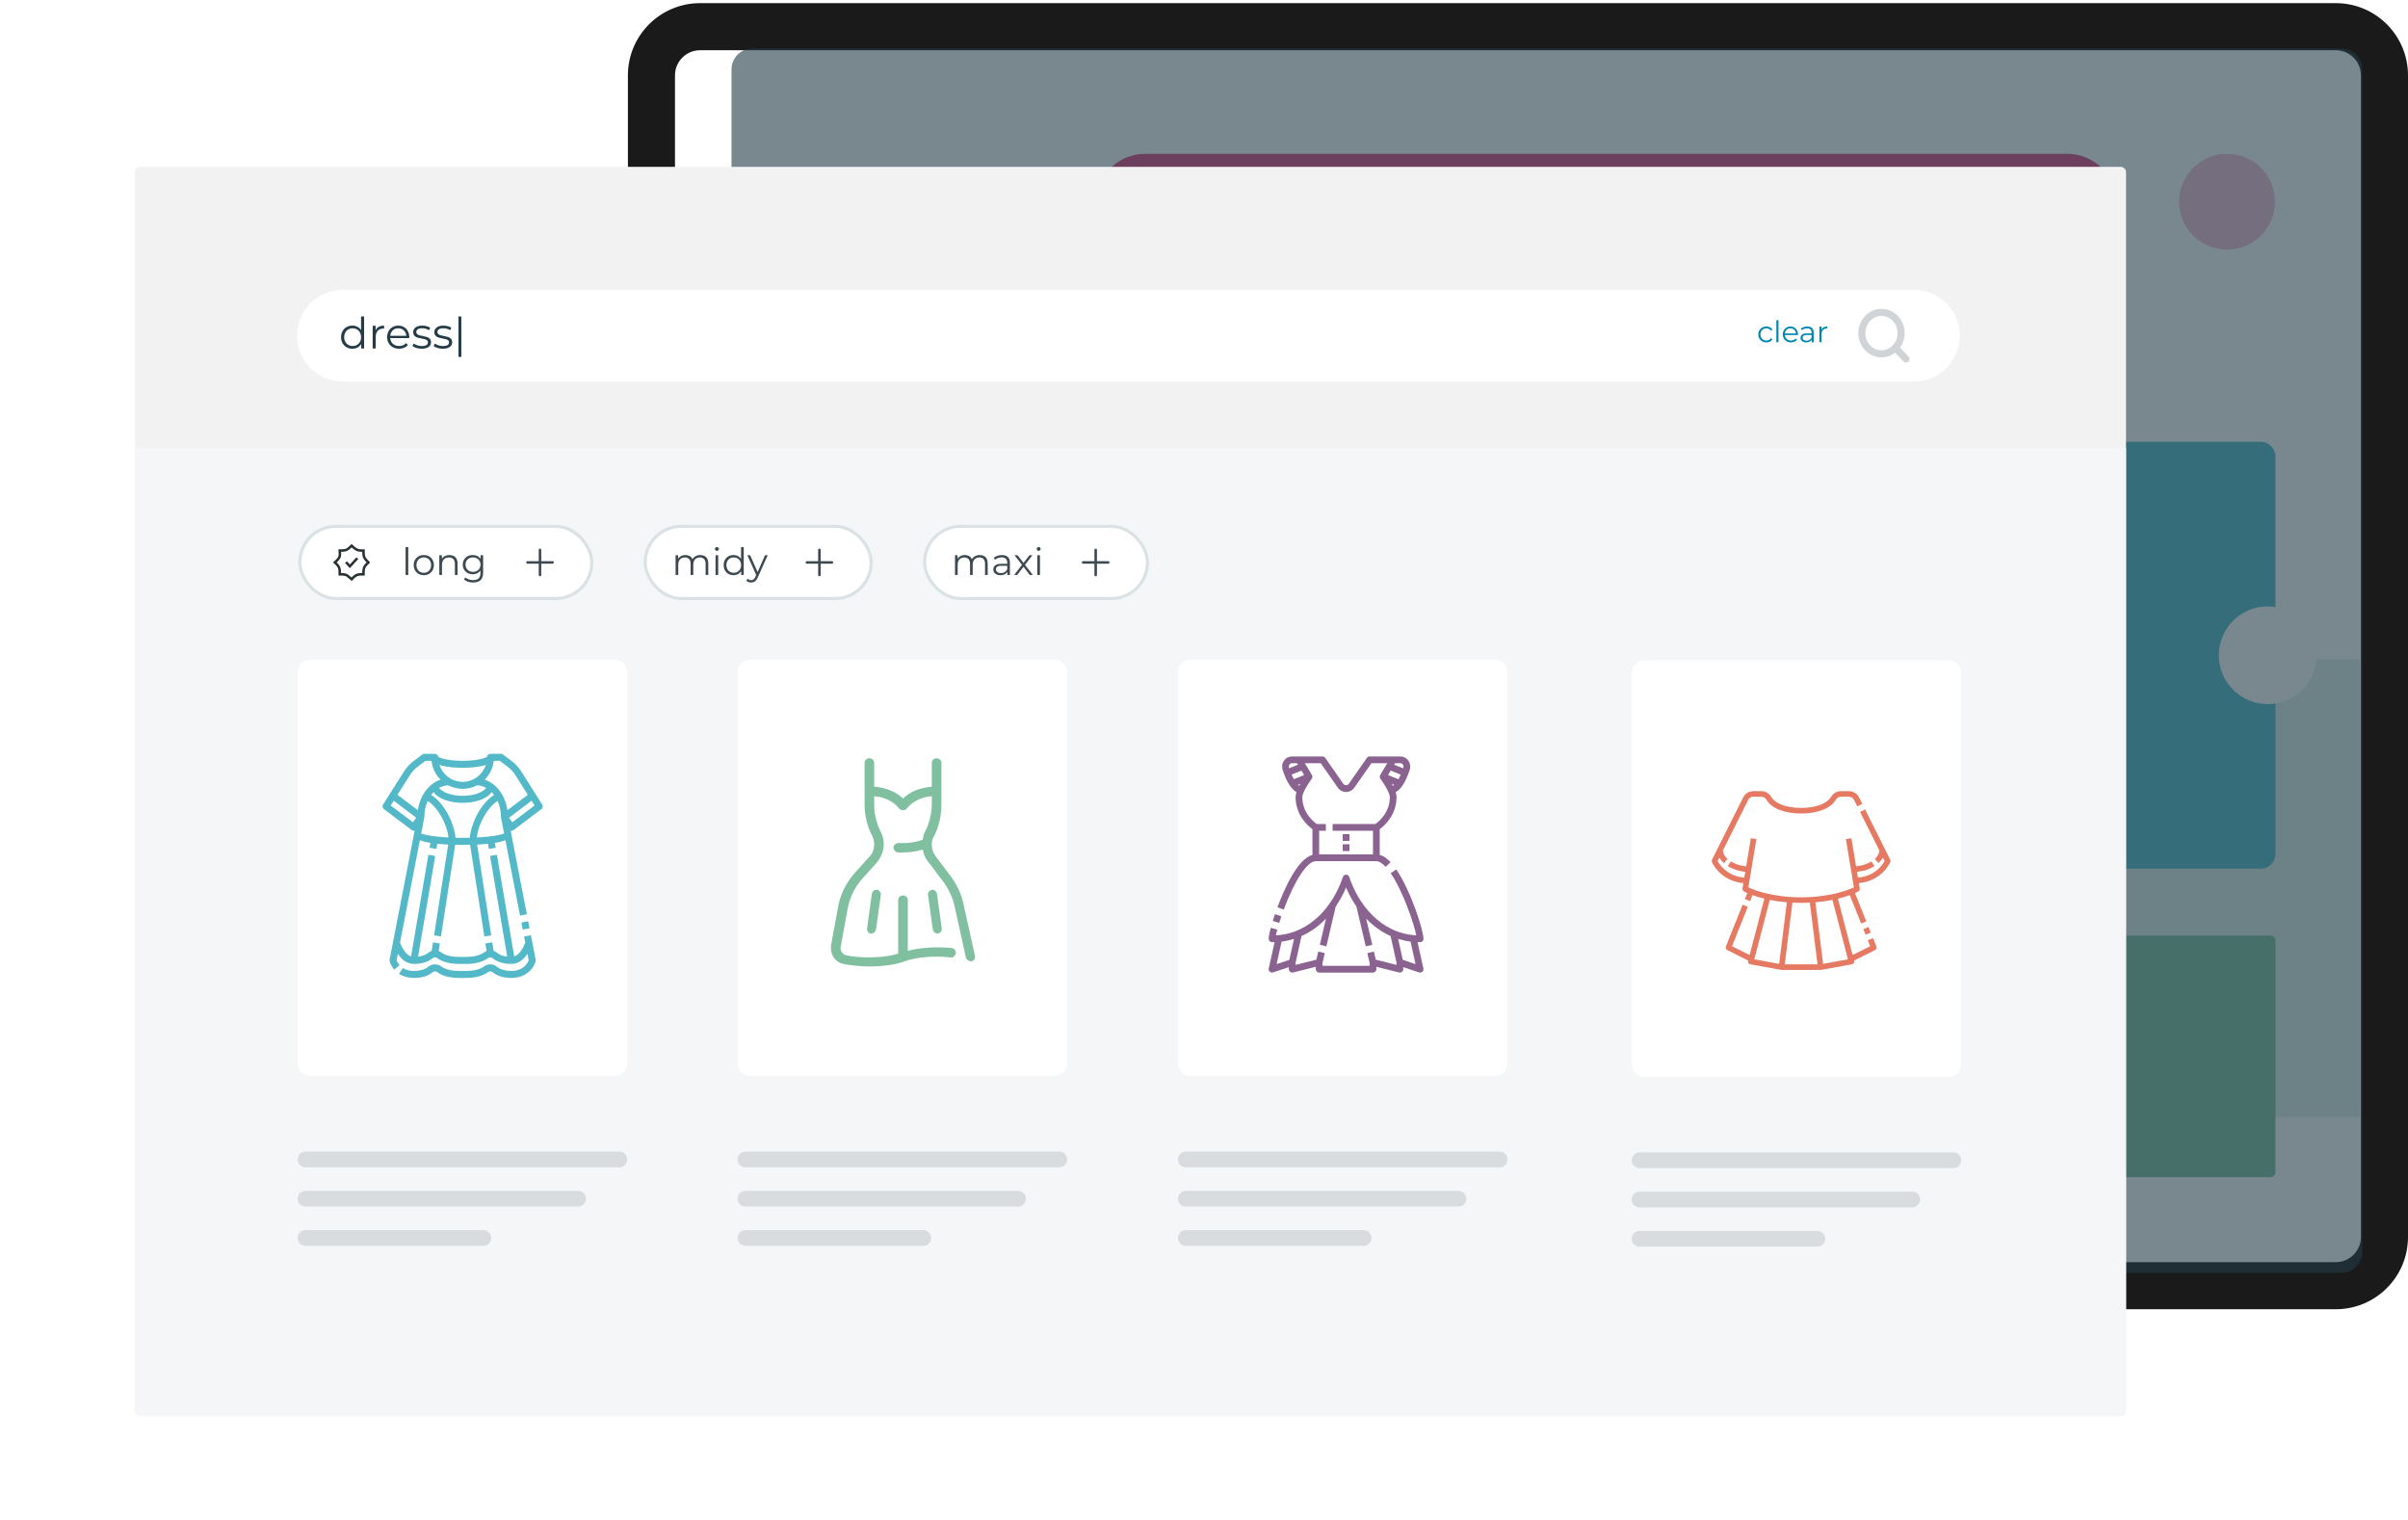<svg width="767" height="484" viewBox="0 0 767 484" fill="none" xmlns="http://www.w3.org/2000/svg">
<rect x="215" y="16" width="537" height="386" rx="8" fill="white"/>
<path d="M215 394C215 398.418 218.582 402 223 402H744L744.412 401.989C748.639 401.775 752 398.28 752 394V24C752 19.72 748.639 16.225 744.412 16.011L744 16V1C756.703 1 767 11.297 767 24V394C767 406.703 756.703 417 744 417H223C210.297 417 200 406.703 200 394V24C200 11.297 210.297 1 223 1V16C218.582 16 215 19.582 215 24V394ZM744 1V16H223V1H744Z" fill="#1A1A1A"/>
<path opacity="0.25" d="M751.707 210H235V355.773H751.707V210Z" fill="#80C0A1"/>
<path d="M658.486 49H364.701C356.107 49 349.141 55.967 349.141 64.56C349.141 73.154 356.107 80.12 364.701 80.12H658.486C667.08 80.12 674.046 73.154 674.046 64.56C674.046 55.967 667.08 49 658.486 49Z" fill="#DF4583"/>
<path d="M720.081 140.723H275.102C272.508 140.723 270.404 142.826 270.404 145.421V271.971C270.404 274.566 272.508 276.669 275.102 276.669H720.081C722.675 276.669 724.779 274.566 724.779 271.971V145.421C724.779 142.826 722.675 140.723 720.081 140.723Z" fill="#53B9C9"/>
<path opacity="0.354" d="M709.386 49H709.341C700.922 49 694.097 55.825 694.097 64.244C694.097 72.663 700.922 79.488 709.341 79.488H709.386C717.805 79.488 724.63 72.663 724.63 64.244C724.63 55.825 717.805 49 709.386 49Z" fill="#DF4583"/>
<path d="M350.788 109.603H275.318C272.604 109.603 270.404 111.803 270.404 114.517C270.404 117.23 272.604 119.43 275.318 119.43H350.788C353.502 119.43 355.702 117.23 355.702 114.517C355.702 111.803 353.502 109.603 350.788 109.603Z" fill="#53B9C9"/>
<path d="M404.987 297.962H271.97C271.106 297.962 270.404 298.663 270.404 299.528V373.378C270.404 374.243 271.106 374.944 271.97 374.944H404.987C405.852 374.944 406.553 374.243 406.553 373.378V299.528C406.553 298.663 405.852 297.962 404.987 297.962Z" fill="#7BAFB7"/>
<path d="M564.1 297.962H429.443C428.578 297.962 427.877 298.663 427.877 299.528V373.378C427.877 374.243 428.578 374.944 429.443 374.944H564.1C564.965 374.944 565.666 374.243 565.666 373.378V299.528C565.666 298.663 564.965 297.962 564.1 297.962Z" fill="#8B6391"/>
<path d="M723.212 297.962H590.196C589.331 297.962 588.63 298.663 588.63 299.528V373.378C588.63 374.243 589.331 374.944 590.196 374.944H723.212C724.077 374.944 724.778 374.243 724.778 373.378V299.528C724.778 298.663 724.077 297.962 723.212 297.962Z" fill="#80C0A1"/>
<path d="M444.287 109.603H368.817C366.103 109.603 363.903 111.803 363.903 114.517C363.903 117.23 366.103 119.43 368.817 119.43H444.287C447.001 119.43 449.201 117.23 449.201 114.517C449.201 111.803 447.001 109.603 444.287 109.603Z" fill="#53B9C9"/>
<path d="M537.786 109.603H462.316C459.602 109.603 457.402 111.803 457.402 114.517C457.402 117.23 459.602 119.43 462.316 119.43H537.786C540.5 119.43 542.7 117.23 542.7 114.517C542.7 111.803 540.5 109.603 537.786 109.603Z" fill="#53B9C9"/>
<path d="M722.318 224.256C730.924 224.256 737.901 217.29 737.901 208.696C737.901 200.103 730.924 193.136 722.318 193.136C713.711 193.136 706.734 200.103 706.734 208.696C706.734 217.29 713.711 224.256 722.318 224.256Z" fill="white"/>
<path d="M269.583 224.256C278.19 224.256 285.167 217.29 285.167 208.696C285.167 200.103 278.19 193.136 269.583 193.136C260.977 193.136 254 200.103 254 208.696C254 217.29 260.977 224.256 269.583 224.256Z" fill="white"/>
<path opacity="0.608" d="M745.777 15.449H239.644C235.974 15.449 233 18.424 233 22.093V398.741C233 402.411 235.974 405.385 239.644 405.385H745.777C749.447 405.385 752.421 402.411 752.421 398.741V22.093C752.421 18.424 749.447 15.449 745.777 15.449Z" fill="#243C47"/>
<g filter="url(#filter0_d_3253_25139)">
<path d="M632.467 10.143H1.721C0.771 10.143 0 10.914 0 11.864V406.12C0 407.07 0.771 407.841 1.721 407.841H632.467C633.417 407.841 634.188 407.07 634.188 406.12V11.864C634.188 10.914 633.417 10.143 632.467 10.143Z" fill="#F2F2F2"/>
<path fill-rule="evenodd" clip-rule="evenodd" d="M0 99.625H634.188V406.375C634.188 407.325 633.417 408.096 632.467 408.096H1.721C0.771 408.096 0 407.325 0 406.375V99.625Z" fill="#F5F6F7"/>
<path d="M566.594 49.291H66.234C58.156 49.291 51.607 55.84 51.607 63.918C51.607 71.996 58.156 78.545 66.234 78.545H566.594C574.672 78.545 581.22 71.996 581.22 63.918C581.22 55.84 574.672 49.291 566.594 49.291Z" fill="white"/>
<path d="M72.975 57.791V68.008H72.039V66.576C71.745 67.062 71.357 67.434 70.875 67.691C70.393 67.948 69.849 68.077 69.243 68.077C68.564 68.077 67.949 67.921 67.398 67.609C66.847 67.296 66.416 66.86 66.104 66.3C65.792 65.74 65.636 65.102 65.636 64.386C65.636 63.67 65.792 63.032 66.104 62.472C66.416 61.912 66.847 61.478 67.398 61.171C67.949 60.864 68.564 60.71 69.243 60.71C69.831 60.71 70.361 60.831 70.834 61.075C71.307 61.318 71.695 61.674 71.998 62.142V57.791H72.975ZM69.326 67.209C69.831 67.209 70.288 67.092 70.696 66.858C71.105 66.624 71.426 66.291 71.66 65.86C71.894 65.428 72.011 64.937 72.011 64.386C72.011 63.836 71.894 63.344 71.66 62.913C71.426 62.481 71.105 62.149 70.696 61.915C70.288 61.681 69.831 61.563 69.326 61.563C68.812 61.563 68.351 61.681 67.942 61.915C67.534 62.149 67.212 62.481 66.978 62.913C66.744 63.344 66.627 63.836 66.627 64.386C66.627 64.937 66.744 65.428 66.978 65.86C67.212 66.291 67.534 66.624 67.942 66.858C68.351 67.092 68.812 67.209 69.326 67.209Z" fill="#243C47"/>
<path d="M76.638 62.183C76.867 61.697 77.209 61.329 77.663 61.082C78.118 60.834 78.68 60.71 79.35 60.71V61.66L79.116 61.646C78.354 61.646 77.757 61.88 77.326 62.348C76.895 62.817 76.679 63.473 76.679 64.317V68.008H75.701V60.765H76.638V62.183Z" fill="#243C47"/>
<path d="M87.351 64.689H81.292C81.347 65.442 81.636 66.05 82.16 66.514C82.683 66.977 83.344 67.209 84.142 67.209C84.592 67.209 85.005 67.129 85.382 66.968C85.758 66.808 86.084 66.571 86.359 66.259L86.91 66.892C86.589 67.278 86.187 67.572 85.705 67.774C85.224 67.976 84.693 68.077 84.115 68.077C83.371 68.077 82.713 67.918 82.139 67.602C81.565 67.285 81.118 66.847 80.796 66.287C80.475 65.727 80.314 65.093 80.314 64.386C80.314 63.679 80.468 63.046 80.776 62.486C81.083 61.926 81.506 61.49 82.043 61.178C82.58 60.866 83.183 60.71 83.853 60.71C84.523 60.71 85.125 60.866 85.657 61.178C86.19 61.49 86.607 61.924 86.91 62.479C87.213 63.035 87.365 63.67 87.365 64.386L87.351 64.689ZM83.853 61.55C83.156 61.55 82.57 61.772 82.098 62.218C81.625 62.663 81.356 63.243 81.292 63.959H86.428C86.364 63.243 86.096 62.663 85.623 62.218C85.15 61.772 84.56 61.55 83.853 61.55Z" fill="#243C47"/>
<path d="M91.303 68.077C90.716 68.077 90.153 67.992 89.616 67.822C89.079 67.652 88.659 67.439 88.356 67.182L88.797 66.411C89.1 66.649 89.481 66.844 89.94 66.996C90.399 67.147 90.876 67.223 91.372 67.223C92.033 67.223 92.522 67.12 92.839 66.913C93.155 66.707 93.314 66.415 93.314 66.039C93.314 65.773 93.226 65.564 93.052 65.412C92.878 65.261 92.657 65.146 92.391 65.068C92.125 64.99 91.771 64.914 91.331 64.841C90.743 64.731 90.27 64.618 89.912 64.503C89.554 64.389 89.249 64.194 88.997 63.918C88.744 63.643 88.618 63.262 88.618 62.775C88.618 62.169 88.871 61.674 89.375 61.288C89.88 60.903 90.583 60.71 91.482 60.71C91.95 60.71 92.419 60.772 92.887 60.896C93.355 61.02 93.74 61.183 94.043 61.385L93.617 62.169C93.02 61.756 92.308 61.55 91.482 61.55C90.858 61.55 90.388 61.66 90.071 61.88C89.754 62.101 89.596 62.39 89.596 62.748C89.596 63.023 89.685 63.243 89.864 63.409C90.043 63.574 90.266 63.696 90.532 63.774C90.798 63.852 91.165 63.932 91.634 64.015C92.212 64.125 92.676 64.235 93.025 64.345C93.373 64.455 93.672 64.643 93.919 64.91C94.167 65.176 94.291 65.543 94.291 66.011C94.291 66.645 94.027 67.147 93.499 67.519C92.972 67.891 92.24 68.077 91.303 68.077Z" fill="#243C47"/>
<path d="M98.037 68.077C97.449 68.077 96.887 67.992 96.35 67.822C95.813 67.652 95.393 67.439 95.09 67.182L95.531 66.411C95.833 66.649 96.214 66.844 96.673 66.996C97.132 67.147 97.61 67.223 98.106 67.223C98.766 67.223 99.255 67.12 99.572 66.913C99.889 66.707 100.047 66.415 100.047 66.039C100.047 65.773 99.96 65.564 99.785 65.412C99.611 65.261 99.391 65.146 99.124 65.068C98.858 64.99 98.505 64.914 98.064 64.841C97.477 64.731 97.004 64.618 96.646 64.503C96.288 64.389 95.983 64.194 95.73 63.918C95.478 63.643 95.352 63.262 95.352 62.775C95.352 62.169 95.604 61.674 96.109 61.288C96.614 60.903 97.316 60.71 98.216 60.71C98.684 60.71 99.152 60.772 99.62 60.896C100.088 61.02 100.474 61.183 100.777 61.385L100.35 62.169C99.753 61.756 99.042 61.55 98.216 61.55C97.591 61.55 97.121 61.66 96.804 61.88C96.487 62.101 96.329 62.39 96.329 62.748C96.329 63.023 96.419 63.243 96.598 63.409C96.777 63.574 96.999 63.696 97.266 63.774C97.532 63.852 97.899 63.932 98.367 64.015C98.945 64.125 99.409 64.235 99.758 64.345C100.107 64.455 100.405 64.643 100.653 64.91C100.901 65.176 101.025 65.543 101.025 66.011C101.025 66.645 100.761 67.147 100.233 67.519C99.705 67.891 98.973 68.077 98.037 68.077Z" fill="#243C47"/>
<path d="M103.035 57.791H103.944V70.679H103.035V57.791Z" fill="#243C47"/>
<path d="M519.617 66.055C519.125 66.055 518.685 65.948 518.297 65.733C517.909 65.519 517.604 65.217 517.383 64.829C517.162 64.441 517.052 64.004 517.052 63.518C517.052 63.032 517.162 62.596 517.383 62.211C517.604 61.826 517.909 61.527 518.297 61.312C518.685 61.097 519.125 60.99 519.617 60.99C520.046 60.99 520.43 61.074 520.768 61.241C521.105 61.408 521.372 61.653 521.567 61.975L521.066 62.316C520.902 62.069 520.693 61.885 520.441 61.762C520.188 61.639 519.914 61.577 519.617 61.577C519.258 61.577 518.934 61.658 518.647 61.819C518.36 61.98 518.136 62.208 517.975 62.505C517.814 62.801 517.733 63.139 517.733 63.518C517.733 63.903 517.814 64.242 517.975 64.535C518.136 64.829 518.36 65.056 518.647 65.217C518.934 65.378 519.258 65.459 519.617 65.459C519.914 65.459 520.188 65.399 520.441 65.279C520.693 65.159 520.902 64.976 521.066 64.73L521.567 65.07C521.372 65.392 521.104 65.637 520.763 65.804C520.422 65.971 520.04 66.055 519.617 66.055Z" fill="#0086B2"/>
<path d="M522.808 58.983H523.48V66.008H522.808V58.983Z" fill="#0086B2"/>
<path d="M529.69 63.726H525.525C525.563 64.244 525.761 64.662 526.121 64.981C526.481 65.299 526.935 65.459 527.484 65.459C527.794 65.459 528.078 65.403 528.336 65.293C528.595 65.182 528.819 65.02 529.008 64.805L529.387 65.241C529.166 65.506 528.89 65.708 528.559 65.847C528.227 65.986 527.863 66.055 527.465 66.055C526.954 66.055 526.501 65.946 526.107 65.728C525.712 65.511 525.405 65.209 525.184 64.824C524.963 64.439 524.853 64.004 524.853 63.518C524.853 63.032 524.958 62.596 525.17 62.211C525.381 61.826 525.671 61.527 526.041 61.312C526.41 61.097 526.825 60.99 527.286 60.99C527.746 60.99 528.16 61.097 528.526 61.312C528.892 61.527 529.179 61.825 529.387 62.207C529.595 62.589 529.7 63.026 529.7 63.518L529.69 63.726ZM527.286 61.568C526.806 61.568 526.404 61.721 526.078 62.027C525.753 62.333 525.569 62.732 525.525 63.224H529.056C529.012 62.732 528.827 62.333 528.502 62.027C528.177 61.721 527.771 61.568 527.286 61.568Z" fill="#0086B2"/>
<path d="M532.672 60.99C533.322 60.99 533.821 61.153 534.168 61.478C534.515 61.803 534.689 62.284 534.689 62.921V66.008H534.045V65.231C533.893 65.49 533.671 65.692 533.377 65.837C533.084 65.982 532.735 66.055 532.331 66.055C531.776 66.055 531.334 65.922 531.006 65.657C530.678 65.392 530.514 65.042 530.514 64.606C530.514 64.184 530.667 63.843 530.973 63.584C531.279 63.325 531.766 63.196 532.435 63.196H534.016V62.893C534.016 62.464 533.897 62.137 533.657 61.913C533.417 61.689 533.067 61.577 532.606 61.577C532.29 61.577 531.987 61.629 531.697 61.733C531.407 61.837 531.157 61.981 530.949 62.164L530.646 61.662C530.899 61.448 531.202 61.282 531.555 61.165C531.908 61.048 532.281 60.99 532.672 60.99ZM532.435 65.525C532.814 65.525 533.139 65.438 533.411 65.264C533.682 65.091 533.884 64.84 534.016 64.512V63.698H532.454C531.602 63.698 531.176 63.994 531.176 64.588C531.176 64.878 531.287 65.107 531.508 65.274C531.729 65.441 532.038 65.525 532.435 65.525Z" fill="#0086B2"/>
<path d="M537.159 62.003C537.317 61.669 537.552 61.416 537.865 61.246C538.177 61.075 538.564 60.99 539.024 60.99V61.643L538.863 61.634C538.34 61.634 537.929 61.795 537.633 62.117C537.336 62.439 537.188 62.89 537.188 63.471V66.008H536.516V61.028H537.159V62.003Z" fill="#0086B2"/>
<path fill-rule="evenodd" clip-rule="evenodd" d="M556.291 57.634C553.514 57.634 551.161 60.027 551.161 63.107C551.161 66.188 553.514 68.581 556.291 68.581C559.068 68.581 561.421 66.188 561.421 63.107C561.421 60.027 559.068 57.634 556.291 57.634ZM548.911 63.107C548.911 58.899 552.159 55.384 556.291 55.384C560.423 55.384 563.671 58.899 563.671 63.107C563.671 67.315 560.423 70.831 556.291 70.831C552.159 70.831 548.911 67.315 548.911 63.107Z" fill="#D0D4D7"/>
<path fill-rule="evenodd" clip-rule="evenodd" d="M559.935 66.951C560.386 66.523 561.098 66.542 561.526 66.993L564.927 70.581C565.354 71.032 565.335 71.744 564.884 72.171C564.433 72.599 563.721 72.58 563.294 72.129L559.893 68.541C559.465 68.09 559.484 67.378 559.935 66.951Z" fill="#D0D4D7"/>
<path d="M294.398 323.788H194.426C193.045 323.788 191.925 324.908 191.925 326.289C191.925 327.671 193.045 328.791 194.426 328.791H294.398C295.78 328.791 296.9 327.671 296.9 326.289C296.9 324.908 295.78 323.788 294.398 323.788Z" fill="#243C47" fill-opacity="0.139"/>
<path d="M251.096 348.803H194.426C193.045 348.803 191.925 349.923 191.925 351.305C191.925 352.686 193.045 353.806 194.426 353.806H251.096C252.478 353.806 253.598 352.686 253.598 351.305C253.598 349.923 252.478 348.803 251.096 348.803Z" fill="#243C47" fill-opacity="0.139"/>
<path d="M281.276 336.295H194.426C193.045 336.295 191.925 337.415 191.925 338.797C191.925 340.179 193.045 341.299 194.426 341.299H281.276C282.658 341.299 283.778 340.179 283.778 338.797C283.778 337.415 282.658 336.295 281.276 336.295Z" fill="#243C47" fill-opacity="0.139"/>
<path d="M292.864 167.092H195.961C193.732 167.092 191.925 168.899 191.925 171.128V295.622C191.925 297.851 193.732 299.658 195.961 299.658H292.864C295.093 299.658 296.9 297.851 296.9 295.622V171.128C296.9 168.899 295.093 167.092 292.864 167.092Z" fill="white"/>
<path d="M267.561 261.503L263.891 244.932C263.279 241.769 261.75 238.756 259.914 236.195L255.02 229.717C254.255 228.663 253.797 227.458 253.797 226.252V225.951C253.797 225.047 253.949 224.143 254.408 223.541C256.091 220.377 256.855 216.762 256.855 213.297V209.079V200.041C256.855 199.137 256.244 198.534 255.326 198.534C254.408 198.534 253.797 199.137 253.797 200.041V207.573C250.126 207.874 246.914 209.079 244.62 211.339C242.326 209.079 239.114 207.874 235.443 207.573V200.041C235.443 199.137 234.832 198.534 233.914 198.534C232.996 198.534 232.385 199.137 232.385 200.041V209.079V213.147C232.385 216.611 233.149 220.076 234.832 223.24C235.291 224.143 235.443 225.047 235.443 225.951C235.443 227.307 234.985 228.813 233.914 229.868L229.173 235.14C226.267 238.455 224.432 242.371 223.82 246.589L221.679 258.189C221.679 258.49 221.679 258.791 221.679 259.093C221.679 261.503 223.361 263.612 225.808 264.064C228.255 264.516 231.161 264.817 233.914 264.817C236.055 264.817 238.196 264.666 240.338 264.365C242.173 264.064 243.702 263.763 245.232 263.16C249.055 261.804 254.714 261.352 259.761 261.955C260.526 262.106 261.291 261.503 261.444 260.599C261.597 259.846 260.985 259.093 260.067 258.942C255.326 258.49 250.126 258.791 246.149 259.846V243.727C246.149 242.823 245.538 242.221 244.62 242.221C243.702 242.221 243.091 242.823 243.091 243.727V260.599V260.75C242.02 261.051 240.949 261.352 239.726 261.503C235.443 262.106 230.243 262.106 226.267 261.202C225.502 260.9 224.738 259.997 224.738 259.093C224.738 258.942 224.738 258.791 224.738 258.791L226.879 247.041C227.491 243.275 229.02 239.961 231.467 237.099L236.208 231.826C237.585 230.169 238.502 228.06 238.502 225.951C238.502 224.595 238.196 223.24 237.585 222.034C236.208 219.323 235.443 216.31 235.443 213.297V210.586C238.808 210.887 241.561 212.243 243.396 214.502C244.008 215.256 245.232 215.256 245.844 214.502C247.679 212.243 250.432 210.887 253.797 210.586V212.996C253.797 216.009 253.032 219.172 251.655 221.884C251.197 222.637 251.044 223.541 250.891 224.445C248.444 225.349 245.844 225.65 243.244 225.499C242.326 225.499 241.714 226.102 241.561 226.855C241.561 227.608 242.173 228.361 242.938 228.512C243.549 228.512 244.008 228.512 244.62 228.512C246.761 228.512 248.749 228.211 250.891 227.608C251.197 228.964 251.655 230.32 252.573 231.374L257.467 237.852C259.15 240.112 260.373 242.673 260.985 245.384L264.655 261.955C264.808 262.708 265.726 263.311 266.491 263.16C267.102 263.16 267.714 262.256 267.561 261.503Z" fill="#80C0A1"/>
<path d="M234.685 241.814L233.179 252.649C233.028 253.423 233.63 254.351 234.383 254.351H234.534C235.287 254.351 235.889 253.732 236.04 252.958L237.546 242.123C237.697 241.349 237.094 240.421 236.341 240.421C235.588 240.266 234.835 240.885 234.685 241.814Z" fill="#80C0A1"/>
<path d="M253.805 240.421C253.052 240.575 252.45 241.349 252.6 242.123L254.106 252.958C254.257 253.732 254.859 254.351 255.613 254.351H255.763C256.516 254.196 257.119 253.423 256.968 252.649L255.462 241.814C255.311 240.885 254.558 240.266 253.805 240.421Z" fill="#80C0A1"/>
<rect x="52.5" y="124.643" width="93" height="23" rx="11.5" fill="white"/>
<rect x="52.5" y="124.643" width="93" height="23" rx="11.5" stroke="#DBE2E5"/>
<path fill-rule="evenodd" clip-rule="evenodd" d="M69 130.81C69 130.81 70.097 131.872 70.752 132.143C71.407 132.414 72.771 132.372 72.771 132.372C72.771 132.372 72.727 133.805 73 134.465C73.273 135.124 74.333 136.143 74.333 136.143C74.333 136.143 73.269 137.102 73 137.75C72.731 138.399 72.771 139.914 72.771 139.914C72.771 139.914 71.357 139.847 70.642 140.143C69.927 140.439 69 141.476 69 141.476C69 141.476 67.583 140.253 67.316 140.143C66.669 139.875 65.229 139.914 65.229 139.914C65.229 139.914 65.286 138.44 65 137.75C64.714 137.061 63.667 136.143 63.667 136.143C63.667 136.143 64.851 135.101 65.114 134.465C65.378 133.828 65.229 132.372 65.229 132.372C65.229 132.372 66.68 132.406 67.316 132.143C67.953 131.879 69 130.81 69 130.81Z" stroke="#283034" stroke-width="0.8" stroke-linecap="round"/>
<path d="M70.552 135.076L68.438 137.383L67.476 136.335" stroke="#283034" stroke-width="0.8" stroke-linecap="square"/>
<path d="M86.188 140.143V131.239H87.04V140.143H86.188ZM91.979 140.203C91.371 140.203 90.823 140.067 90.335 139.795C89.855 139.515 89.475 139.135 89.195 138.655C88.915 138.167 88.775 137.611 88.775 136.987C88.775 136.355 88.915 135.799 89.195 135.319C89.475 134.839 89.855 134.463 90.335 134.191C90.815 133.919 91.363 133.783 91.979 133.783C92.603 133.783 93.155 133.919 93.635 134.191C94.123 134.463 94.503 134.839 94.775 135.319C95.055 135.799 95.195 136.355 95.195 136.987C95.195 137.611 95.055 138.167 94.775 138.655C94.503 139.135 94.123 139.515 93.635 139.795C93.147 140.067 92.595 140.203 91.979 140.203ZM91.979 139.447C92.435 139.447 92.839 139.347 93.191 139.147C93.543 138.939 93.819 138.651 94.019 138.283C94.227 137.907 94.331 137.475 94.331 136.987C94.331 136.491 94.227 136.059 94.019 135.691C93.819 135.323 93.543 135.039 93.191 134.839C92.839 134.631 92.439 134.527 91.991 134.527C91.543 134.527 91.143 134.631 90.791 134.839C90.439 135.039 90.159 135.323 89.951 135.691C89.743 136.059 89.639 136.491 89.639 136.987C89.639 137.475 89.743 137.907 89.951 138.283C90.159 138.651 90.439 138.939 90.791 139.147C91.143 139.347 91.539 139.447 91.979 139.447ZM96.934 140.143V133.843H97.75V135.571L97.618 135.247C97.818 134.791 98.138 134.435 98.578 134.179C99.018 133.915 99.542 133.783 100.15 133.783C100.662 133.783 101.11 133.883 101.494 134.083C101.886 134.275 102.19 134.571 102.406 134.971C102.63 135.371 102.742 135.875 102.742 136.483V140.143H101.89V136.567C101.89 135.903 101.722 135.403 101.386 135.067C101.058 134.723 100.594 134.551 99.994 134.551C99.546 134.551 99.154 134.643 98.818 134.827C98.49 135.003 98.234 135.263 98.05 135.607C97.874 135.943 97.786 136.351 97.786 136.831V140.143H96.934ZM107.731 142.531C107.155 142.531 106.603 142.447 106.075 142.279C105.547 142.111 105.119 141.871 104.791 141.559L105.223 140.911C105.519 141.175 105.883 141.383 106.315 141.535C106.755 141.695 107.219 141.775 107.707 141.775C108.507 141.775 109.095 141.587 109.471 141.211C109.847 140.843 110.035 140.267 110.035 139.483V137.911L110.155 136.831L110.071 135.751V133.843H110.887V139.375C110.887 140.463 110.619 141.259 110.083 141.763C109.555 142.275 108.771 142.531 107.731 142.531ZM107.575 139.903C106.975 139.903 106.435 139.775 105.955 139.519C105.475 139.255 105.095 138.891 104.815 138.427C104.543 137.963 104.407 137.431 104.407 136.831C104.407 136.231 104.543 135.703 104.815 135.247C105.095 134.783 105.475 134.423 105.955 134.167C106.435 133.911 106.975 133.783 107.575 133.783C108.135 133.783 108.639 133.899 109.087 134.131C109.535 134.363 109.891 134.707 110.155 135.163C110.419 135.619 110.551 136.175 110.551 136.831C110.551 137.487 110.419 138.043 110.155 138.499C109.891 138.955 109.535 139.303 109.087 139.543C108.639 139.783 108.135 139.903 107.575 139.903ZM107.659 139.147C108.123 139.147 108.535 139.051 108.895 138.859C109.255 138.659 109.539 138.387 109.747 138.043C109.955 137.691 110.059 137.287 110.059 136.831C110.059 136.375 109.955 135.975 109.747 135.631C109.539 135.287 109.255 135.019 108.895 134.827C108.535 134.627 108.123 134.527 107.659 134.527C107.203 134.527 106.791 134.627 106.423 134.827C106.063 135.019 105.779 135.287 105.571 135.631C105.371 135.975 105.271 136.375 105.271 136.831C105.271 137.287 105.371 137.691 105.571 138.043C105.779 138.387 106.063 138.659 106.423 138.859C106.791 139.051 107.203 139.147 107.659 139.147Z" fill="#3C494F"/>
<path d="M129 132.143V140.143M125 136.143H133" stroke="#3C494F" stroke-width="0.8" stroke-linecap="round" stroke-linejoin="round"/>
<rect x="162.5" y="124.643" width="72" height="23" rx="11.5" fill="white"/>
<rect x="162.5" y="124.643" width="72" height="23" rx="11.5" stroke="#DBE2E5"/>
<path d="M172.188 140.143V133.843H173.004V135.547L172.872 135.247C173.064 134.791 173.372 134.435 173.796 134.179C174.228 133.915 174.736 133.783 175.32 133.783C175.936 133.783 176.46 133.939 176.892 134.251C177.324 134.555 177.604 135.015 177.732 135.631L177.396 135.499C177.58 134.987 177.904 134.575 178.368 134.263C178.84 133.943 179.404 133.783 180.06 133.783C180.572 133.783 181.016 133.883 181.392 134.083C181.776 134.275 182.072 134.571 182.28 134.971C182.496 135.371 182.604 135.875 182.604 136.483V140.143H181.752V136.567C181.752 135.903 181.592 135.403 181.272 135.067C180.96 134.723 180.516 134.551 179.94 134.551C179.508 134.551 179.132 134.643 178.812 134.827C178.5 135.003 178.256 135.263 178.08 135.607C177.912 135.943 177.828 136.351 177.828 136.831V140.143H176.976V136.567C176.976 135.903 176.816 135.403 176.496 135.067C176.176 134.723 175.728 134.551 175.152 134.551C174.728 134.551 174.356 134.643 174.036 134.827C173.716 135.003 173.468 135.263 173.292 135.607C173.124 135.943 173.04 136.351 173.04 136.831V140.143H172.188ZM184.915 140.143V133.843H185.767V140.143H184.915ZM185.347 132.451C185.171 132.451 185.023 132.391 184.903 132.271C184.783 132.151 184.723 132.007 184.723 131.839C184.723 131.671 184.783 131.531 184.903 131.419C185.023 131.299 185.171 131.239 185.347 131.239C185.523 131.239 185.671 131.295 185.791 131.407C185.911 131.519 185.971 131.659 185.971 131.827C185.971 132.003 185.911 132.151 185.791 132.271C185.679 132.391 185.531 132.451 185.347 132.451ZM190.645 140.203C190.045 140.203 189.505 140.067 189.025 139.795C188.553 139.523 188.181 139.147 187.909 138.667C187.637 138.179 187.501 137.619 187.501 136.987C187.501 136.347 187.637 135.787 187.909 135.307C188.181 134.827 188.553 134.455 189.025 134.191C189.505 133.919 190.045 133.783 190.645 133.783C191.197 133.783 191.689 133.907 192.121 134.155C192.561 134.403 192.909 134.767 193.165 135.247C193.429 135.719 193.561 136.299 193.561 136.987C193.561 137.667 193.433 138.247 193.177 138.727C192.921 139.207 192.573 139.575 192.133 139.831C191.701 140.079 191.205 140.203 190.645 140.203ZM190.705 139.447C191.153 139.447 191.553 139.347 191.905 139.147C192.265 138.939 192.545 138.651 192.745 138.283C192.953 137.907 193.057 137.475 193.057 136.987C193.057 136.491 192.953 136.059 192.745 135.691C192.545 135.323 192.265 135.039 191.905 134.839C191.553 134.631 191.153 134.527 190.705 134.527C190.265 134.527 189.869 134.631 189.517 134.839C189.165 135.039 188.885 135.323 188.677 135.691C188.469 136.059 188.365 136.491 188.365 136.987C188.365 137.475 188.469 137.907 188.677 138.283C188.885 138.651 189.165 138.939 189.517 139.147C189.869 139.347 190.265 139.447 190.705 139.447ZM193.081 140.143V138.247L193.165 136.975L193.045 135.703V131.239H193.897V140.143H193.081ZM196.271 142.531C195.975 142.531 195.691 142.483 195.419 142.387C195.155 142.291 194.927 142.147 194.735 141.955L195.131 141.319C195.291 141.471 195.463 141.587 195.647 141.667C195.839 141.755 196.051 141.799 196.283 141.799C196.563 141.799 196.803 141.719 197.003 141.559C197.211 141.407 197.407 141.135 197.591 140.743L197.999 139.819L198.095 139.687L200.687 133.843H201.527L198.371 140.899C198.195 141.307 197.999 141.631 197.783 141.871C197.575 142.111 197.347 142.279 197.099 142.375C196.851 142.479 196.575 142.531 196.271 142.531ZM197.951 140.323L195.047 133.843H195.935L198.503 139.627L197.951 140.323Z" fill="#3C494F"/>
<path d="M218 132.143V140.143M214 136.143H222" stroke="#3C494F" stroke-width="0.8" stroke-linecap="round" stroke-linejoin="round"/>
<rect x="251.5" y="124.643" width="71" height="23" rx="11.5" fill="white"/>
<rect x="251.5" y="124.643" width="71" height="23" rx="11.5" stroke="#DBE2E5"/>
<path d="M261.188 140.143V133.843H262.004V135.547L261.872 135.247C262.064 134.791 262.372 134.435 262.796 134.179C263.228 133.915 263.736 133.783 264.32 133.783C264.936 133.783 265.46 133.939 265.892 134.251C266.324 134.555 266.604 135.015 266.732 135.631L266.396 135.499C266.58 134.987 266.904 134.575 267.368 134.263C267.84 133.943 268.404 133.783 269.06 133.783C269.572 133.783 270.016 133.883 270.392 134.083C270.776 134.275 271.072 134.571 271.28 134.971C271.496 135.371 271.604 135.875 271.604 136.483V140.143H270.752V136.567C270.752 135.903 270.592 135.403 270.272 135.067C269.96 134.723 269.516 134.551 268.94 134.551C268.508 134.551 268.132 134.643 267.812 134.827C267.5 135.003 267.256 135.263 267.08 135.607C266.912 135.943 266.828 136.351 266.828 136.831V140.143H265.976V136.567C265.976 135.903 265.816 135.403 265.496 135.067C265.176 134.723 264.728 134.551 264.152 134.551C263.728 134.551 263.356 134.643 263.036 134.827C262.716 135.003 262.468 135.263 262.292 135.607C262.124 135.943 262.04 136.351 262.04 136.831V140.143H261.188ZM277.863 140.143V138.751L277.827 138.523V136.195C277.827 135.659 277.675 135.247 277.371 134.959C277.075 134.671 276.631 134.527 276.039 134.527C275.631 134.527 275.243 134.595 274.875 134.731C274.507 134.867 274.195 135.047 273.939 135.271L273.555 134.635C273.875 134.363 274.259 134.155 274.707 134.011C275.155 133.859 275.627 133.783 276.123 133.783C276.939 133.783 277.567 133.987 278.007 134.395C278.455 134.795 278.679 135.407 278.679 136.231V140.143H277.863ZM275.691 140.203C275.219 140.203 274.807 140.127 274.455 139.975C274.111 139.815 273.847 139.599 273.663 139.327C273.479 139.047 273.387 138.727 273.387 138.367C273.387 138.039 273.463 137.743 273.615 137.479C273.775 137.207 274.031 136.991 274.383 136.831C274.743 136.663 275.223 136.579 275.823 136.579H277.995V137.215H275.847C275.239 137.215 274.815 137.323 274.575 137.539C274.343 137.755 274.227 138.023 274.227 138.343C274.227 138.703 274.367 138.991 274.647 139.207C274.927 139.423 275.319 139.531 275.823 139.531C276.303 139.531 276.715 139.423 277.059 139.207C277.411 138.983 277.667 138.663 277.827 138.247L278.019 138.835C277.859 139.251 277.579 139.583 277.179 139.831C276.787 140.079 276.291 140.203 275.691 140.203ZM280.033 140.143L282.697 136.687L282.685 137.107L280.153 133.843H281.113L283.189 136.543L282.829 136.531L284.905 133.843H285.841L283.285 137.143L283.297 136.687L285.985 140.143H285.013L282.817 137.263L283.153 137.311L280.993 140.143H280.033ZM287.403 140.143V133.843H288.255V140.143H287.403ZM287.835 132.451C287.659 132.451 287.511 132.391 287.391 132.271C287.271 132.151 287.211 132.007 287.211 131.839C287.211 131.671 287.271 131.531 287.391 131.419C287.511 131.299 287.659 131.239 287.835 131.239C288.011 131.239 288.159 131.295 288.279 131.407C288.399 131.519 288.459 131.659 288.459 131.827C288.459 132.003 288.399 132.151 288.279 132.271C288.167 132.391 288.019 132.451 287.835 132.451Z" fill="#3C494F"/>
<path d="M306 132.143V140.143M302 136.143H310" stroke="#3C494F" stroke-width="0.8" stroke-linecap="round" stroke-linejoin="round"/>
<path d="M152.743 167.092H55.84C53.611 167.092 51.804 168.899 51.804 171.128V295.622C51.804 297.851 53.611 299.658 55.84 299.658H152.743C154.972 299.658 156.779 297.851 156.779 295.622V171.128C156.779 168.899 154.972 167.092 152.743 167.092Z" fill="white"/>
<path d="M154.277 323.788H54.305C52.924 323.788 51.804 324.908 51.804 326.289C51.804 327.671 52.924 328.791 54.305 328.791H154.277C155.659 328.791 156.779 327.671 156.779 326.289C156.779 324.908 155.659 323.788 154.277 323.788Z" fill="#243C47" fill-opacity="0.139"/>
<path d="M110.975 348.803H54.305C52.924 348.803 51.804 349.923 51.804 351.305C51.804 352.686 52.924 353.806 54.305 353.806H110.975C112.357 353.806 113.477 352.686 113.477 351.305C113.477 349.923 112.357 348.803 110.975 348.803Z" fill="#243C47" fill-opacity="0.139"/>
<path d="M141.155 336.295H54.305C52.924 336.295 51.804 337.415 51.804 338.797C51.804 340.179 52.924 341.299 54.305 341.299H141.155C142.537 341.299 143.657 340.179 143.657 338.797C143.657 337.415 142.537 336.295 141.155 336.295Z" fill="#243C47" fill-opacity="0.139"/>
<path fill-rule="evenodd" clip-rule="evenodd" d="M95.492 197.095C96.036 197.095 96.487 197.488 96.582 198.006C97.108 198.482 99.839 199.326 104.363 199.326C108.891 199.326 111.624 198.48 112.146 198.005C112.24 197.487 112.691 197.095 113.234 197.095H116.56C116.801 197.095 117.034 197.173 117.226 197.318L120.044 199.444C121.223 200.334 122.223 201.42 123.016 202.672L129.693 213.226C130.004 213.718 129.886 214.367 129.423 214.718L120.552 221.41C120.359 221.555 120.125 221.633 119.887 221.633C119.824 221.633 119.763 221.627 119.699 221.617L119.658 221.607L119.879 222.747L119.887 222.748L119.885 222.777L124.816 248.187L122.639 248.614L117.982 224.609C117.201 224.926 116.118 225.223 114.631 225.466L114.896 227.02L112.71 227.397L112.431 225.753C111.417 225.856 110.269 225.94 108.971 225.999L113.463 254.92L111.271 255.265L106.738 226.071C106.125 226.083 105.484 226.091 104.814 226.093L104.363 226.094C103.528 226.094 102.737 226.086 101.987 226.071L97.455 255.265L95.263 254.92L99.754 225.999C98.457 225.94 97.309 225.856 96.295 225.753L96.014 227.398L93.829 227.021L94.093 225.466C92.607 225.222 91.525 224.926 90.743 224.609L84.423 257.185C84.917 258.528 86.059 261.002 87.93 261.635L93.448 229.251L95.634 229.628L90.167 261.707C91.51 261.542 92.625 261.117 93.435 260.453C93.76 260.188 94.119 259.991 94.495 259.862L94.915 257.149L97.108 257.494L96.736 259.89C97.021 259.998 97.293 260.147 97.546 260.337C98.423 260.997 100.126 261.785 103.254 261.785H105.472C108.6 261.785 110.303 260.997 111.18 260.336C111.432 260.146 111.705 259.997 111.99 259.89L111.618 257.494L113.81 257.149L114.231 259.863C114.607 259.991 114.966 260.188 115.291 260.453C116.101 261.117 117.216 261.542 118.559 261.707L113.092 229.627L115.277 229.25L120.795 261.635C122.667 261.003 123.808 258.529 124.302 257.185L123.936 255.306L126.113 254.879L127.628 262.686C127.66 262.847 127.655 263.012 127.615 263.17C127.16 265.005 124.956 268.477 119.887 268.477C117.394 268.477 115.378 267.861 113.892 266.647C113.483 266.312 112.904 266.285 112.511 266.583C110.841 267.839 108.472 268.477 105.472 268.477H103.254C100.254 268.477 97.885 267.839 96.215 266.583C95.824 266.285 95.24 266.312 94.834 266.647C93.348 267.861 91.332 268.477 88.839 268.477C87.014 268.477 85.422 268.04 84.103 267.179L85.312 265.307C86.264 265.931 87.451 266.246 88.839 266.246C90.781 266.246 92.371 265.787 93.435 264.914C94.641 263.931 96.33 263.881 97.546 264.798C98.423 265.459 100.126 266.246 103.254 266.246H105.472C108.6 266.246 110.303 265.459 111.18 264.797C112.395 263.882 114.085 263.931 115.291 264.914C116.355 265.787 117.945 266.246 119.887 266.246C123.862 266.246 125.118 263.601 125.398 262.834L125.002 260.796C123.644 262.894 121.888 264.015 119.887 264.015C117.394 264.015 115.378 263.4 113.892 262.185C113.483 261.852 112.904 261.825 112.511 262.122C110.841 263.378 108.472 264.015 105.472 264.015H103.254C100.254 264.015 97.885 263.378 96.215 262.122C95.824 261.824 95.24 261.851 94.834 262.185C93.348 263.4 91.332 264.015 88.839 264.015C86.838 264.015 85.082 262.893 83.724 260.795L83.329 262.83C83.446 263.143 83.726 263.772 84.271 264.399L82.603 265.869C81.486 264.587 81.145 263.312 81.11 263.171C81.07 263.012 81.066 262.847 81.098 262.686L88.84 222.779C88.839 222.768 88.839 222.758 88.839 222.748L88.845 222.747L89.067 221.609C89.053 221.612 89.04 221.615 89.026 221.617C88.724 221.665 88.418 221.594 88.174 221.41L79.303 214.718C78.84 214.367 78.722 213.718 79.032 213.226L85.71 202.672C86.503 201.42 87.503 200.334 88.68 199.444L91.5 197.318C91.692 197.173 91.925 197.095 92.166 197.095H95.492ZM125.248 250.417L125.682 252.648L123.505 253.075L123.071 250.844L125.248 250.417ZM113.613 209.303L113.528 209.42C112.024 211.394 108.577 212.71 104.363 212.71C100.066 212.71 96.568 211.342 95.112 209.304C94.84 209.583 94.582 209.885 94.341 210.209C98.338 212.599 101.63 218.897 102.09 223.837C102.813 223.854 103.571 223.863 104.363 223.863C105.155 223.863 105.912 223.854 106.636 223.837C107.096 218.897 110.388 212.599 114.384 210.209C114.144 209.885 113.886 209.583 113.613 209.303ZM115.508 212.128L115.464 212.154C112.397 214.019 109.363 219.282 108.868 223.754C113.693 223.507 116.624 222.897 117.566 222.457L116.581 217.384C116.567 217.315 116.56 217.243 116.56 217.171C116.56 215.334 116.177 213.611 115.508 212.128ZM93.218 212.128L93.136 212.314C92.518 213.754 92.166 215.41 92.166 217.171L92.16 217.279L92.144 217.384L91.16 222.457C92.102 222.897 95.032 223.507 99.856 223.754C99.361 219.26 96.3 213.969 93.218 212.128ZM82.409 212.042L81.455 213.552L88.566 218.918L89.551 217.43L82.409 212.042ZM126.315 212.042L119.173 217.43L120.16 218.918L127.271 213.552L126.315 212.042ZM116.191 199.326H114.28C114.024 201.658 112.969 203.753 111.397 205.324C115.102 206.554 117.96 210.346 118.629 215.053L125.121 210.154L121.145 203.87C120.497 202.846 119.678 201.957 118.712 201.229L116.191 199.326ZM94.445 199.326H92.535L90.012 201.229C89.047 201.957 88.229 202.846 87.581 203.87L83.603 210.154L90.097 215.053C90.766 210.346 93.624 206.554 97.328 205.324C95.757 203.753 94.701 201.658 94.445 199.326ZM108.929 207.134C107.561 207.846 106.007 208.249 104.363 208.249C102.718 208.249 101.165 207.846 99.797 207.134C98.762 207.157 97.776 207.442 96.877 207.941C97.756 209.26 100.672 210.479 104.363 210.479C108.054 210.479 110.97 209.26 111.85 207.941C110.95 207.442 109.964 207.157 108.929 207.134ZM111.744 200.629L111.682 200.65C109.172 201.468 105.628 201.552 104.462 201.556L104.363 201.557C103.305 201.557 99.57 201.491 96.982 200.629C97.997 203.754 100.923 206.018 104.363 206.018C107.803 206.018 110.729 203.754 111.744 200.629Z" fill="#53B9C9"/>
<path d="M434.668 323.788H334.696C333.314 323.788 332.194 324.908 332.194 326.289C332.194 327.671 333.314 328.791 334.696 328.791H434.668C436.049 328.791 437.169 327.671 437.169 326.289C437.169 324.908 436.049 323.788 434.668 323.788Z" fill="#243C47" fill-opacity="0.139"/>
<path d="M391.366 348.803H334.696C333.314 348.803 332.194 349.923 332.194 351.305C332.194 352.686 333.314 353.806 334.696 353.806H391.366C392.747 353.806 393.867 352.686 393.867 351.305C393.867 349.923 392.747 348.803 391.366 348.803Z" fill="#243C47" fill-opacity="0.139"/>
<path d="M421.546 336.295H334.696C333.314 336.295 332.194 337.415 332.194 338.797C332.194 340.179 333.314 341.299 334.696 341.299H421.546C422.927 341.299 424.047 340.179 424.047 338.797C424.047 337.415 422.927 336.295 421.546 336.295Z" fill="#243C47" fill-opacity="0.139"/>
<path d="M433.133 167.092H336.23C334.001 167.092 332.194 168.899 332.194 171.128V295.622C332.194 297.851 334.001 299.658 336.23 299.658H433.133C435.362 299.658 437.169 297.851 437.169 295.622V171.128C437.169 168.899 435.362 167.092 433.133 167.092Z" fill="white"/>
<path fill-rule="evenodd" clip-rule="evenodd" d="M401.727 233.905C406.464 240.807 410.405 253.428 410.405 256.022C410.405 256.616 409.925 257.098 409.334 257.098C409.061 257.098 408.791 257.093 408.523 257.084L410.38 265.468C410.463 265.847 410.339 266.24 410.052 266.5C409.851 266.681 409.595 266.777 409.334 266.777C409.22 266.777 409.105 266.759 408.995 266.721L403.974 265.042V265.702C403.974 266.032 403.822 266.345 403.561 266.549C403.372 266.699 403.139 266.777 402.902 266.777C402.815 266.777 402.728 266.766 402.642 266.744L395.399 264.926V265.702C395.399 266.295 394.919 266.777 394.327 266.777H377.177C376.585 266.777 376.105 266.295 376.105 265.702V264.926L368.862 266.744C368.777 266.766 368.689 266.777 368.602 266.777C368.365 266.777 368.132 266.699 367.943 266.549C367.682 266.345 367.53 266.032 367.53 265.702V265.042L362.509 266.721C362.399 266.759 362.284 266.777 362.171 266.777C361.909 266.777 361.653 266.681 361.452 266.5C361.166 266.24 361.041 265.847 361.124 265.468L362.981 257.084C362.713 257.093 362.443 257.098 362.171 257.098C361.579 257.098 361.099 256.616 361.099 256.022C361.099 255.349 361.324 254.169 361.766 252.516L363.837 253.075C363.635 253.829 363.492 254.439 363.398 254.913C374.756 254.286 381.846 245.016 384.735 236.322C384.882 235.883 385.29 235.587 385.752 235.587C386.214 235.587 386.624 235.883 386.769 236.322C389.658 245.019 396.752 254.29 408.114 254.913C407.369 251.167 403.916 240.888 399.961 235.126L401.727 233.905ZM385.752 239.694C384.876 241.758 383.778 243.807 382.457 245.735L379.482 258.419L377.395 257.926L379.354 249.57C377.161 251.861 374.565 253.802 371.563 255.139L369.674 263.667V264.324L376.283 262.665L376.89 260.077L378.978 260.57L378.249 263.678V264.626H393.255V263.678L392.526 260.57L394.614 260.077L395.221 262.665L401.83 264.324V263.667L399.941 255.139C396.939 253.802 394.343 251.861 392.15 249.57L394.108 257.919L392.022 258.413L389.047 245.734C387.726 243.806 386.628 241.758 385.752 239.694ZM365.216 256.908L363.627 264.081L367.686 262.722L369.165 256.046C367.911 256.44 366.595 256.733 365.216 256.908ZM402.339 256.046L403.818 262.722L407.877 264.081L406.288 256.908C404.91 256.733 403.593 256.44 402.339 256.046ZM363.114 248.144L365.142 248.843C364.89 249.581 364.658 250.292 364.449 250.964L362.403 250.325C362.616 249.634 362.854 248.902 363.114 248.144ZM378.249 197.945C378.598 197.945 378.926 198.116 379.127 198.404L384.874 206.641C385.281 207.223 386.223 207.223 386.63 206.641L392.377 198.404C392.578 198.116 392.906 197.945 393.255 197.945H403.103C404.076 197.945 404.971 198.408 405.557 199.219C406.178 200.077 406.349 201.2 406.017 202.222C404.791 206.001 403.291 208.375 401.543 209.315C401.722 209.862 401.83 210.386 401.83 210.851C401.83 216.667 397.915 220.05 396.47 221.101L396.471 229.28C397.605 229.586 398.765 230.372 399.932 231.629L398.365 233.094C397.264 231.911 396.238 231.285 395.399 231.285H376.105C373.395 231.285 369.39 237.344 365.901 246.718L363.892 245.966C366.069 240.117 370.287 230.58 375.033 229.282L375.034 221.101C373.589 220.05 369.674 216.667 369.674 210.851C369.674 210.377 369.786 209.843 369.97 209.284C368.247 208.323 366.767 205.959 365.553 202.222C365.221 201.2 365.394 200.077 366.014 199.219C366.601 198.408 367.495 197.945 368.469 197.945H378.249ZM377.69 200.096H372.639L374.88 203.844C375.104 204.219 375.08 204.692 374.819 205.042C373.572 206.711 371.818 209.617 371.818 210.851C371.818 215.929 375.452 218.783 376.427 219.456L379.321 219.455V221.606H377.177V229.134H394.327V221.606H381.465V219.455L395.078 219.456C396.052 218.783 399.687 215.929 399.687 210.851C399.687 209.614 397.932 206.71 396.685 205.042C396.424 204.692 396.399 204.219 396.624 203.844L398.866 200.096H393.814L388.387 207.874C387.785 208.736 386.8 209.25 385.752 209.25C384.704 209.25 383.719 208.736 383.117 207.874L377.69 200.096ZM386.824 225.908V228.059H384.68V225.908H386.824ZM386.824 222.681V224.832H384.68V222.681H386.824ZM400.317 206.669C400.438 206.882 400.558 207.1 400.675 207.321L400.772 207.257C400.883 207.179 400.994 207.089 401.105 206.988L400.317 206.669ZM371.188 206.669L370.445 206.969C370.579 207.093 370.714 207.2 370.847 207.29C370.958 207.079 371.072 206.872 371.188 206.669ZM399.963 202.44L399.11 203.867L402.44 205.204C402.688 204.765 402.931 204.271 403.167 203.727L399.963 202.44ZM371.541 202.44L368.394 203.704C368.63 204.248 368.872 204.742 369.119 205.182L372.394 203.867L371.541 202.44ZM403.103 200.096H401.364L401.08 200.571L403.927 201.715C403.945 201.663 403.962 201.61 403.98 201.556C404.1 201.186 404.041 200.785 403.822 200.483C403.717 200.338 403.484 200.096 403.103 200.096ZM370.14 200.096H368.469C368.086 200.096 367.854 200.338 367.75 200.483C367.531 200.785 367.472 201.186 367.592 201.556L367.637 201.69L370.424 200.571L370.14 200.096Z" fill="#8B6391"/>
<path d="M579.187 324.047H479.215C477.834 324.047 476.714 325.167 476.714 326.549C476.714 327.93 477.834 329.05 479.215 329.05H579.187C580.569 329.05 581.689 327.93 581.689 326.549C581.689 325.167 580.569 324.047 579.187 324.047Z" fill="#243C47" fill-opacity="0.139"/>
<path d="M535.885 349.063H479.215C477.834 349.063 476.714 350.183 476.714 351.565C476.714 352.947 477.834 354.067 479.215 354.067H535.885C537.267 354.067 538.387 352.947 538.387 351.565C538.387 350.183 537.267 349.063 535.885 349.063Z" fill="#243C47" fill-opacity="0.139"/>
<path d="M566.065 336.556H479.215C477.834 336.556 476.714 337.676 476.714 339.057C476.714 340.439 477.834 341.559 479.215 341.559H566.065C567.447 341.559 568.567 340.439 568.567 339.057C568.567 337.676 567.447 336.556 566.065 336.556Z" fill="#243C47" fill-opacity="0.139"/>
<path d="M577.653 167.352H480.75C478.521 167.352 476.714 169.16 476.714 171.389V295.882C476.714 298.111 478.521 299.918 480.75 299.918H577.653C579.882 299.918 581.689 298.111 581.689 295.882V171.389C581.689 169.16 579.882 167.352 577.653 167.352Z" fill="white"/>
<path fill-rule="evenodd" clip-rule="evenodd" d="M524.467 265.928C524.414 265.928 524.361 265.923 524.308 265.912L514.518 264.133C514.274 264.09 514.061 263.945 513.927 263.737C513.794 263.528 513.754 263.273 513.816 263.034L513.839 262.944L507.16 259.606C506.746 259.4 506.559 258.909 506.731 258.481L512.071 245.136L513.724 245.796L508.689 258.38L514.299 261.184L518.978 243.247C517.458 242.874 516.196 242.472 515.201 242.106L514.436 244.017L512.783 243.357L513.55 241.439C512.882 241.141 512.515 240.935 512.456 240.901C512.133 240.716 511.958 240.349 512.02 239.983L512.304 238.281C504.949 237.586 502.401 231.842 502.29 231.582C502.187 231.343 502.195 231.068 502.311 230.834L512.263 210.939C512.864 209.738 514.072 208.992 515.415 208.992H518.094C519.344 208.992 520.504 209.685 521.195 210.847C522.474 212.995 526.116 214.33 530.697 214.33C535.277 214.33 538.919 212.995 540.199 210.846C540.889 209.685 542.049 208.992 543.3 208.992H545.978C547.321 208.992 548.529 209.738 549.131 210.939L550.182 213.041L548.589 213.836L547.538 211.736C547.241 211.141 546.643 210.771 545.978 210.771H543.3C542.683 210.771 542.095 211.14 541.729 211.755C540.105 214.482 535.981 216.109 530.697 216.109C525.413 216.109 521.289 214.482 519.665 211.756C519.298 211.14 518.711 210.771 518.094 210.771H515.415C514.75 210.771 514.152 211.141 513.855 211.736L505.785 227.869L505.787 227.915C505.878 229.104 506.628 230.022 507.264 230.596L506.07 231.917C505.466 231.371 504.988 230.777 504.645 230.149L504.102 231.234C504.736 232.403 507.134 236.048 512.596 236.52L512.901 234.695C510.821 234.466 508.894 233.839 507.348 232.874L508.289 231.364C509.637 232.207 511.342 232.748 513.194 232.937L514.69 223.97L516.445 224.261L513.883 239.628C515.614 240.443 521.422 242.798 530.697 242.798C539.971 242.798 545.779 240.443 547.511 239.628L544.949 224.261L546.704 223.97L548.199 232.937C550.049 232.749 551.753 232.208 553.1 231.367L554.041 232.877C552.495 233.841 550.569 234.467 548.492 234.695L548.797 236.52C554.257 236.049 556.655 232.407 557.292 231.234L556.749 230.147C556.411 230.766 555.943 231.351 555.352 231.89L554.153 230.575C554.786 229.998 555.535 229.07 555.61 227.87L549.479 215.615L551.072 214.82L559.082 230.834C559.199 231.068 559.207 231.343 559.104 231.582C558.992 231.842 556.444 237.585 549.09 238.281L549.374 239.983C549.436 240.349 549.261 240.716 548.937 240.901C548.907 240.919 548.792 240.983 548.595 241.083L548.432 241.164C548.272 241.242 548.077 241.335 547.844 241.439L551.458 250.472L549.805 251.132L546.192 242.107C545.197 242.472 543.935 242.874 542.415 243.247L547.094 261.184L552.705 258.381L551.941 256.472L553.595 255.812L554.663 258.481C554.834 258.909 554.647 259.4 554.234 259.606L547.554 262.944L547.578 263.034C547.64 263.273 547.6 263.528 547.466 263.737C547.333 263.945 547.119 264.09 546.875 264.133L537.086 265.912C537.032 265.923 536.98 265.928 536.926 265.928H524.467ZM533.463 244.509C532.577 244.553 531.655 244.577 530.697 244.577C529.738 244.577 528.815 244.553 527.929 244.509L525.475 264.148H535.918L533.463 244.509ZM520.718 243.633L515.781 262.555L523.701 263.994L526.151 244.392C524.121 244.223 522.308 243.952 520.718 243.633ZM540.676 243.633C539.086 243.952 537.273 244.223 535.242 244.392L537.693 263.994L545.613 262.555L540.676 243.633ZM552.171 252.254L552.883 254.032L551.229 254.693L550.517 252.914L552.171 252.254Z" fill="#E67962"/>
</g>
<defs>
<filter id="filter0_d_3253_25139" x="0" y="10.143" width="709.188" height="472.953" filterUnits="userSpaceOnUse" color-interpolation-filters="sRGB">
<feFlood flood-opacity="0" result="BackgroundImageFix"/>
<feColorMatrix in="SourceAlpha" type="matrix" values="0 0 0 0 0 0 0 0 0 0 0 0 0 0 0 0 0 0 127 0" result="hardAlpha"/>
<feOffset dx="43" dy="43"/>
<feGaussianBlur stdDeviation="16"/>
<feComposite in2="hardAlpha" operator="out"/>
<feColorMatrix type="matrix" values="0 0 0 0 0.522 0 0 0 0 0.522 0 0 0 0 0.522 0 0 0 0.1 0"/>
<feBlend mode="normal" in2="BackgroundImageFix" result="effect1_dropShadow_3253_25139"/>
<feBlend mode="normal" in="SourceGraphic" in2="effect1_dropShadow_3253_25139" result="shape"/>
</filter>
</defs>
</svg>

